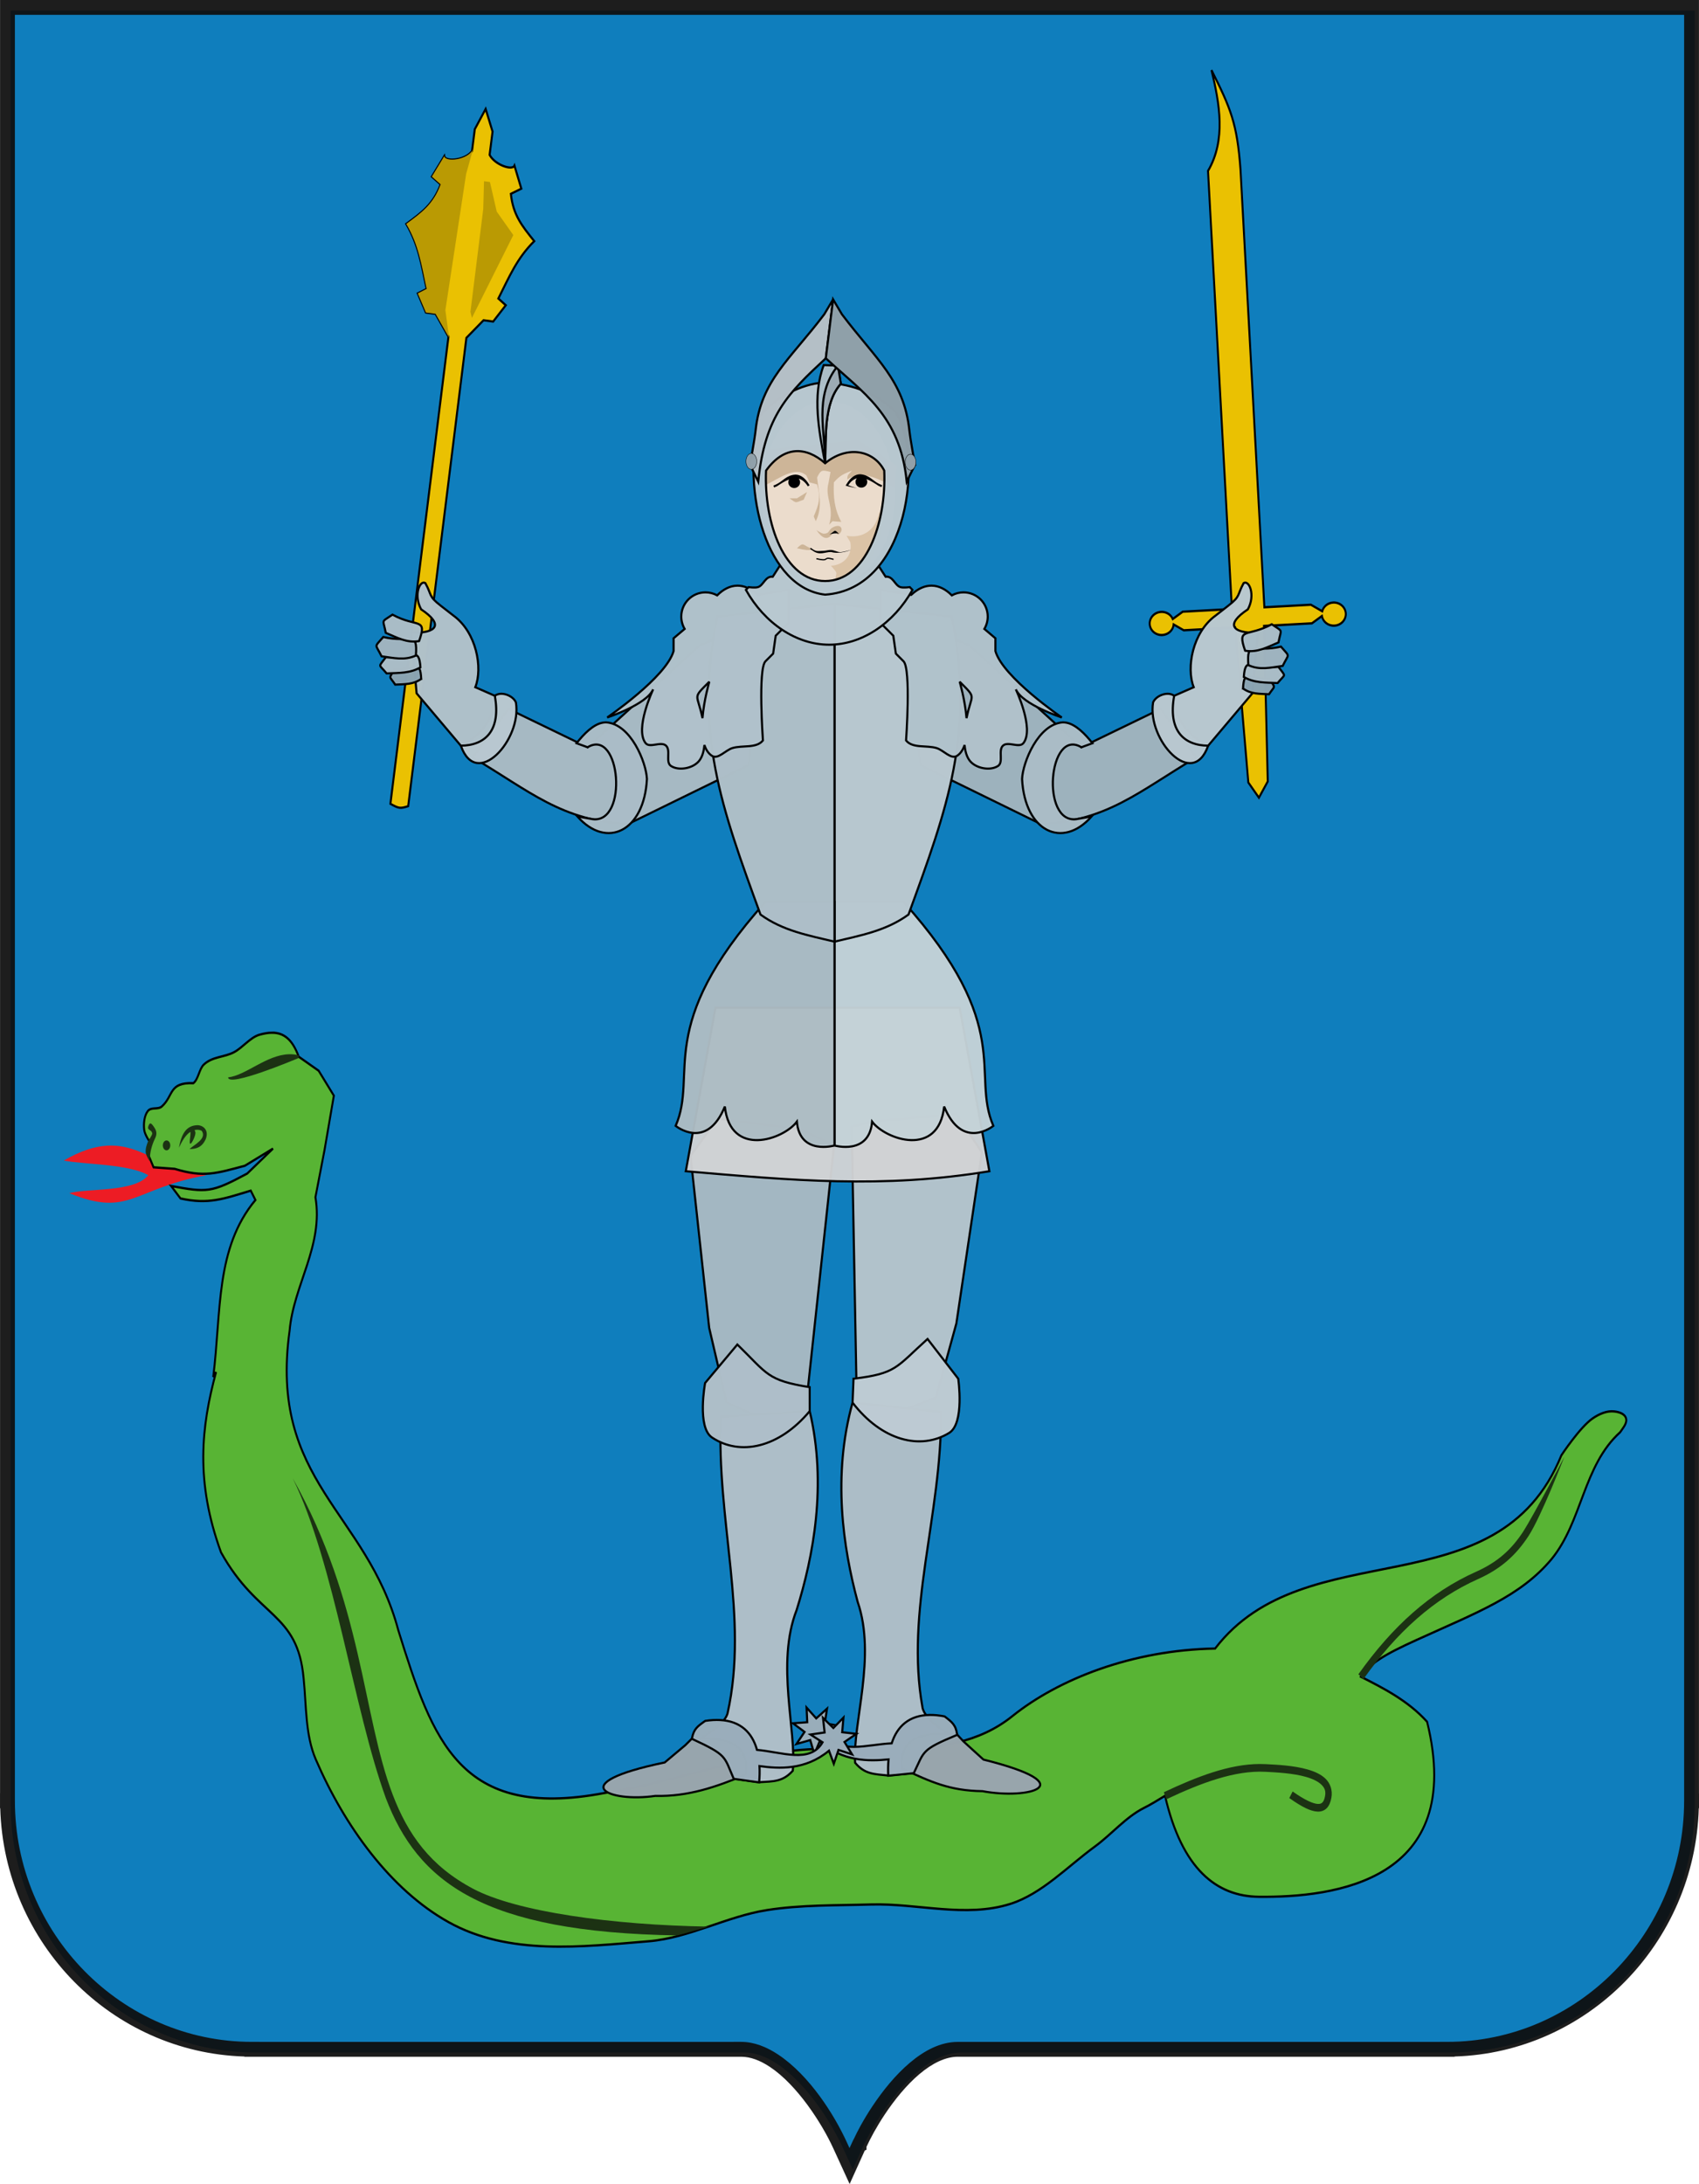 <?xml version="1.0" encoding="UTF-8" standalone="no"?>
<svg
   xmlns:dc="http://purl.org/dc/elements/1.1/"
   xmlns:cc="http://creativecommons.org/ns#"
   xmlns:rdf="http://www.w3.org/1999/02/22-rdf-syntax-ns#"
   xmlns:svg="http://www.w3.org/2000/svg"
   xmlns="http://www.w3.org/2000/svg"
   xmlns:sodipodi="http://sodipodi.sourceforge.net/DTD/sodipodi-0.dtd"
   xmlns:inkscape="http://www.inkscape.org/namespaces/inkscape"
   version="1.1"
   id="svg893"
   width="801.777"
   height="1030.126"
   viewBox="0 0 801.777 1030.126"
   sodipodi:docname="Grădișteanu coat of arms.svg"
   inkscape:version="1.0.1 (3bc2e813f5, 2020-09-07)">
  <defs
     id="defs897" />
  <sodipodi:namedview
     pagecolor="#ffffff"
     bordercolor="#666666"
     borderopacity="1"
     objecttolerance="10"
     gridtolerance="10"
     guidetolerance="10"
     inkscape:pageopacity="0"
     inkscape:pageshadow="2"
     inkscape:window-width="1920"
     inkscape:window-height="1017"
     id="namedview895"
     showgrid="false"
     fit-margin-top="0"
     fit-margin-left="0"
     fit-margin-right="0"
     fit-margin-bottom="0"
     inkscape:pagecheckerboard="true"
     inkscape:zoom="0.5"
     inkscape:cx="494.31944"
     inkscape:cy="503.92761"
     inkscape:window-x="-8"
     inkscape:window-y="-8"
     inkscape:window-maximized="1"
     inkscape:current-layer="g8333"
     inkscape:document-rotation="0" />
  <g
     inkscape:groupmode="layer"
     inkscape:label="Image"
     id="g901"
     transform="translate(1845.116,-245.638)">
    <g
       id="g3167"
       transform="matrix(0.474,0,0,0.474,-361.996,476.425)">
      <g
         id="g3110"
         style="opacity:1"
         transform="translate(1063.917,183.31)">
        <g
           id="g3151"
           transform="translate(-654.225,-109.038)">
          <g
             id="g3137">
            <g
               id="g7435"
               style="opacity:1" />
            <g
               id="g7452"
               style="opacity:1"
               transform="matrix(0.422,0,0,0.477,-1137.073,593.61)" />
            <g
               id="g7878"
               style="opacity:1"
               transform="translate(4.219,-8.439)" />
            <g
               id="g8070"
               style="opacity:1" />
            <g
               id="g8436">
              <path
                 id="path2427"
                 d="m -2680.196,1576.568 v -0.037 h -0.021 c 2.287,-4.989 5.104,-10.541 8.394,-16.439 3.316,-5.943 7.015,-12.051 11.011,-18.054 20.161,-30.277 49.252,-60.802 78.939,-60.802 h 487.196 0.021 v -0.042 c 66.909,0 127.728,-27.806 171.806,-72.6 44.09,-44.802 71.461,-106.624 71.468,-174.644 h 0.042 v -0.029 h -0.042 v -1773.824 -10.711 h -10.457 -827.871 -827.871 -10.455 v 10.711 1773.828 h -0.042 v 0.02 h 0.042 c 0,68.029 27.38,129.861 71.476,174.667 44.074,44.785 104.884,72.584 171.784,72.591 v 0.042 h 0.027 487.196 0.024 v -0.042 c 5.483,0 10.997,1.095 16.456,3.049 5.524,1.98 11.004,4.868 16.358,8.436 29.122,19.401 53.594,57.858 65.536,83.923 l 9.543,20.828 9.439,-20.868 z"
                 class="fil0"
                 style="clip-rule:evenodd;fill:#0f7ebd;fill-opacity:1;fill-rule:evenodd;stroke:#0e0e0e;stroke-width:0;stroke-miterlimit:4;stroke-dasharray:none;stroke-opacity:0.934;image-rendering:optimizeQuality;shape-rendering:geometricPrecision;text-rendering:geometricPrecision"
                 inkscape:connector-curvature="0" />
              <g
                 id="g8333">
                <g
                   id="g7471"
                   transform="matrix(1.535,0,0,1.808,-1227.188,-1424.927)">
                  <g
                     id="g7465">
                    <path
                       style="fill:#ed1c24;fill-opacity:1;stroke:#000000;stroke-width:0;stroke-linecap:butt;stroke-linejoin:miter;stroke-miterlimit:4;stroke-dasharray:none;stroke-opacity:1"
                       d="m -1464.458,1116.478 c 43.747,-21.504 55.881,5.558 92.554,8.087 -47.599,7.242 -49.728,23.476 -88.959,9.884 12.007,-2.837 42.167,-0.329 51.219,-9.884 -12.365,-6.243 -42.719,-5.953 -54.813,-8.087 z"
                       id="path6821"
                       sodipodi:nodetypes="ccccc" />
                    <path
                       id="path6807"
                       style="fill:#5ab532;fill-opacity:0.984;stroke:#000000;stroke-width:0.6;stroke-linecap:butt;stroke-linejoin:miter;stroke-miterlimit:4;stroke-dasharray:none;stroke-opacity:1"
                       transform="matrix(2.11,0,0,2.11,-1499.737,294.981)"
                       d="m 80.693,355.99 c -1.215,0.007 -2.54,0.209 -3.986,0.568 -2.762,0.767 -4.929,3.248 -7.559,4.471 -3.018,1.403 -6.688,1.131 -9.357,3.25 -1.472,1.169 -1.682,3.855 -3.238,4.875 -7.658,-0.25 -6.006,3.278 -9.719,6.096 -1.26,0.885 -3.269,0.034 -4.318,1.219 -1.049,1.185 -1.312,3.222 -1.08,4.877 0.177,1.262 1.799,3.25 1.799,3.25 l -0.719,2.844 1.799,3.658 6.479,0.406 c 9.03,2.331 12.834,1.166 21.594,-0.812 l 8.639,-4.471 -7.918,6.502 c -11.082,5.058 -12.342,4.971 -23.395,3.25 l 2.881,3.252 c 8.646,1.633 13.279,0.086 21.594,-2.033 l 1.439,2.439 c -12.339,12.601 -10.438,28.927 -12.973,46.174 l 0.877,-1.309 c -4.574,14.331 -6.422,28.529 1.523,47.055 11.361,17.32 23.543,15.497 25.385,32.844 0.863,7.101 0.491,14.755 3.73,21.133 8.878,17.481 23.033,34.01 40.742,42.424 18.606,8.84 41.043,6.455 61.594,5.029 12.379,-0.859 24.029,-6.48 36.328,-8.125 10.591,-1.416 21.34,-1.204 32.021,-1.469 14.273,-0.353 29.046,3.556 42.832,-0.156 9.655,-2.6 17.498,-9.695 25.994,-14.967 5.14,-3.189 9.527,-7.711 15.098,-10.068 1.967,-0.832 4.173,-1.979 6.455,-3.158 5.189,19.092 15.823,26.234 28.844,26.344 22.993,0.193 63.788,-3.944 51.709,-45.656 -5.887,-5.54 -13.522,-8.797 -20.35,-11.75 2.733,-3.448 7.173,-5.762 17.053,-9.564 18.815,-7.269 31.926,-11.358 41.539,-21.098 9.482,-9.829 9.716,-24.391 21.105,-33.115 0.813,-1.074 2.233,-2.336 1.807,-3.613 -0.426,-1.278 -2.275,-1.674 -3.615,-1.807 -2.278,-0.226 -4.645,0.658 -6.625,1.807 -3.929,2.28 -9.637,9.637 -9.637,9.637 -19.552,40.809 -78.486,19.461 -106.439,50.402 -25.391,0.371 -48.086,7.932 -62.354,17.656 -20.539,13.998 -49.86,5.453 -74.494,9.924 -17.099,3.103 -33.914,7.834 -51.139,10.146 -44.209,7.056 -52.477,-13.63 -63.09,-42.49 -9.667,-30.885 -39.873,-38.87 -33.412,-78.166 1.199,-11.834 10.461,-22.184 7.934,-34.789 l 2.791,-12.277 2.879,-14.221 -4.678,-6.502 -6.119,-3.656 c -1.956,-4.543 -4.606,-6.28 -8.25,-6.258 z" />
                  </g>
                  <path
                     id="path7392"
                     style="color:#000000;font-style:normal;font-variant:normal;font-weight:normal;font-stretch:normal;font-size:medium;line-height:normal;font-family:sans-serif;font-variant-ligatures:normal;font-variant-position:normal;font-variant-caps:normal;font-variant-numeric:normal;font-variant-alternates:normal;font-variant-east-asian:normal;font-feature-settings:normal;font-variation-settings:normal;text-indent:0;text-align:start;text-decoration:none;text-decoration-line:none;text-decoration-style:solid;text-decoration-color:#000000;letter-spacing:normal;word-spacing:normal;text-transform:none;writing-mode:lr-tb;direction:ltr;text-orientation:mixed;dominant-baseline:auto;baseline-shift:baseline;text-anchor:start;white-space:normal;shape-padding:0;shape-margin:0;inline-size:0;clip-rule:nonzero;display:inline;overflow:visible;visibility:visible;opacity:1;isolation:auto;mix-blend-mode:normal;color-interpolation:sRGB;color-interpolation-filters:linearRGB;solid-color:#000000;solid-opacity:1;vector-effect:none;fill:#1c3113;fill-opacity:0.988;fill-rule:nonzero;stroke:none;stroke-width:2;stroke-linecap:butt;stroke-linejoin:miter;stroke-miterlimit:4;stroke-dasharray:none;stroke-dashoffset:0;stroke-opacity:1;color-rendering:auto;image-rendering:auto;shape-rendering:auto;text-rendering:auto;enable-background:accumulate;stop-color:#000000;stop-opacity:1"
                     transform="matrix(2.11,0,0,2.11,-1499.737,294.981)"
                     d="m 85.988,361.607 c -6.939,0.148 -13.33,5.537 -18.744,6.033 -0.045,2.7 20.664,-4.685 21.648,-5.041 l 0.102,-0.705 c -1.012,-0.222 -2.015,-0.308 -3.006,-0.287 z m -42.736,18.066 c -0.222,0.059 -0.421,0.334 -0.609,0.9 -0.224,0.674 0.799,0.886 1.008,1.166 0.208,0.28 0.256,0.423 0.262,0.498 0.006,0.075 -0.01,0.208 -0.188,0.523 -0.178,0.315 -0.502,0.764 -0.967,1.363 -0.339,0.438 -0.071,0.074 -0.094,0.121 -0.44,0.913 -0.881,1.968 -0.758,2.998 0.105,0.874 1.219,2.26 1.219,2.26 0.059,-2.366 0.643,-4.176 1.668,-5.973 0.255,-0.447 0.421,-0.919 0.381,-1.422 -0.04,-0.503 -0.268,-0.915 -0.553,-1.291 -0.563,-0.743 -0.999,-1.243 -1.369,-1.145 z m 14.596,0.439 c -3.452,0.067 -4.944,2.195 -5.742,5.885 0.972,-1.744 2.053,-3.344 3.535,-4.148 0.16,0.836 -0.491,3.036 -0.033,3.113 0.472,0 1.574,-2.038 1.574,-2.795 0,-0.29 -0.109,-0.556 -0.27,-0.777 0.291,-0.057 0.594,-0.088 0.914,-0.086 0.521,0.012 0.981,0.122 1.299,0.291 1.695,2.066 -2.516,3.706 -3.76,4.746 2.164,0 3.826,-0.494 4.961,-2.531 1.106,-2.322 -0.652,-3.644 -2.479,-3.697 z m -9.543,3.971 c -0.634,0 -1.148,0.581 -1.148,1.297 2e-6,0.716 0.514,1.297 1.148,1.297 0.634,0 1.148,-0.581 1.148,-1.297 -2e-6,-0.716 -0.514,-1.297 -1.148,-1.297 z m 0,0.004 c 0.632,0 1.145,0.579 1.145,1.293 -2e-6,0.714 -0.512,1.293 -1.145,1.293 -0.632,0 -1.145,-0.579 -1.145,-1.293 2e-6,-0.714 0.512,-1.293 1.145,-1.293 z m 0,0.004 c -0.631,0 -1.143,0.577 -1.143,1.289 2e-6,0.712 0.512,1.289 1.143,1.289 0.631,0 1.143,-0.577 1.143,-1.289 -2e-6,-0.712 -0.512,-1.289 -1.143,-1.289 z m 429.674,82.535 c 0,0 -9.531,15.343 -12.576,19.396 -3.709,4.845 -8.007,8.087 -14.596,10.586 -14.024,5.32 -25.633,14.199 -36.135,26.723 l 1.531,1.285 c 10.335,-12.325 21.638,-20.951 35.314,-26.139 6.861,-2.603 11.567,-6.14 15.473,-11.24 3.905,-5.1 10.988,-20.611 10.988,-20.611 z m -390.883,5.586 c 12.946,22.406 18.616,60.079 28.629,83.457 4.823,10.73 12.245,19.601 25.949,25.746 13.704,6.145 33.631,9.642 63.713,10.039 l 9.668,-2.299 c -29.916,-0.395 -59.2,-3.903 -72.439,-9.84 -13.24,-5.937 -20.134,-14.223 -24.793,-24.588 -9.319,-20.731 -9.212,-49.961 -30.727,-82.516 z m 297.209,74.529 c -9.35,0.036 -19.238,3.285 -29.441,7.367 l 0.742,1.855 c 10.802,-4.322 21.101,-7.594 30.475,-7.188 3.43,0.149 8.57,0.37 12.555,1.35 1.992,0.49 3.68,1.185 4.68,2.021 1,0.836 1.388,1.647 1.092,3.01 -0.175,0.805 -0.449,1.301 -0.764,1.584 -0.314,0.283 -0.708,0.441 -1.434,0.42 -1.45,-0.042 -4.049,-1.028 -7.756,-3.252 l -1.029,1.715 c 3.821,2.292 6.539,3.474 8.727,3.537 1.094,0.032 2.099,-0.274 2.83,-0.934 0.731,-0.659 1.15,-1.585 1.381,-2.646 0.437,-2.008 -0.361,-3.796 -1.764,-4.969 -1.403,-1.173 -3.336,-1.9 -5.484,-2.428 -4.298,-1.056 -9.52,-1.258 -12.945,-1.406 -0.619,-0.027 -1.24,-0.04 -1.863,-0.037 z" />
                </g>
                <g
                   id="g8255"
                   transform="translate(-598.844,-427.724)">
                  <g
                     id="g7759"
                     transform="translate(-266.802,100.632)">
                    <path
                       style="fill:#b2c2cb;fill-opacity:0.992;stroke:#000000;stroke-width:2.11px;stroke-linecap:butt;stroke-linejoin:miter;stroke-opacity:1"
                       d="m -1804.725,882.083 83.872,-7.625 25.416,38.123 -25.416,170.285 -20.332,73.705 c -43.081,16.933 -37.319,16.932 -78.788,5.083 l -5.083,-274.489 z"
                       id="path7729"
                       sodipodi:nodetypes="cccccccc" />
                    <g
                       id="g7751"
                       transform="translate(16.113,-55.914)">
                      <path
                         style="fill:#adbdc7;fill-opacity:0.992;stroke:#000000;stroke-width:2.11px;stroke-linecap:butt;stroke-linejoin:miter;stroke-opacity:1"
                         d="m -1840.307,1217.569 c -20.243,72.59 -9.396,144.414 5.083,198.242 18.762,54.566 -5.024,119.904 -2.542,160.119 9.72,11.566 18.775,11.202 33.04,12.708 l 25.416,-2.542 c 15.092,-39.071 -3.965,-32.059 35.119,-38.573 0,0 -24.188,-13.964 -26.455,-26.468 -17.429,-96.119 19.005,-191.259 18.522,-294.218 z"
                         id="path7733"
                         sodipodi:nodetypes="ccccccscc" />
                      <path
                         style="fill:#98a5ad;fill-opacity:0.992;stroke:#000000;stroke-width:2.11px;stroke-linecap:butt;stroke-linejoin:miter;stroke-opacity:1"
                         d="m -1736.101,1547.973 6.328,6.816 19.769,17.972 c 101.331,25.257 44.307,40.035 -0.898,31.45 -32.75,-0.47 -51.299,-9.176 -79.974,-22.465 -5.116,-40.867 40.218,-34.391 54.775,-33.774 z"
                         id="path7737"
                         sodipodi:nodetypes="cccccc" />
                      <path
                         id="path7735"
                         style="fill:#9aadba;fill-opacity:0.992;stroke:#000000;stroke-width:1px;stroke-linecap:butt;stroke-linejoin:miter;stroke-opacity:1"
                         transform="matrix(2.11,0,0,2.11,-1499.737,294.981)"
                         d="m -183.104,581.064 0.311,6.914 -6.717,0.494 5.451,4.061 -3.811,5.705 6.488,-1.85 1.963,6.619 2.514,-6.066 c 10.857,9.726 23.232,9.45 32.482,8.557 -0.226,2.434 -0.273,5.009 -0.143,7.697 l 12.047,-1.205 c 5.135,-10.583 3.309,-10.902 20.48,-18.07 -0.617,-4.666 -2.42,-6.007 -5.945,-8.695 -2.531,-0.492 -4.858,-0.713 -6.992,-0.688 -9.687,0.114 -15.376,5.316 -17.967,13.379 -11.774,0.525 -25.342,5.533 -30.775,-4.814 l 5.842,-3.439 -6.625,-1.229 1.025,-6.84 -5.066,4.561 z"
                         sodipodi:nodetypes="cccccccccccccsccccccc" />
                    </g>
                    <path
                       style="fill:#bdcad2;fill-opacity:0.992;stroke:#000000;stroke-width:2.11;stroke-linecap:butt;stroke-linejoin:miter;stroke-miterlimit:4;stroke-dasharray:none;stroke-opacity:1"
                       d="m -1823.225,1137.848 c 42.804,-5.168 42.162,-11.168 73.683,-39.538 l 30.552,39.538 c 0,0 6.535,44.373 -8.986,53.915 -28.629,17.6 -67.199,7.698 -96.218,-30.108 z"
                       id="path7731"
                       sodipodi:nodetypes="cccacc" />
                  </g>
                  <g
                     id="g7759-8"
                     transform="matrix(-0.999,-0.04,-0.04,0.999,-3909.551,37.271)"
                     style="opacity:1">
                    <path
                       style="fill:#a4b7c2;fill-opacity:0.992;stroke:#000000;stroke-width:2.11px;stroke-linecap:butt;stroke-linejoin:miter;stroke-opacity:1"
                       d="m -1804.725,882.083 83.872,-7.625 25.416,38.123 -25.416,170.285 -20.332,73.705 c -43.081,16.933 -37.319,16.932 -78.788,5.083 l -17.847,-265.135 z"
                       id="path7729-9"
                       sodipodi:nodetypes="cccccccc" />
                    <g
                       id="g7751-8"
                       transform="translate(16.113,-55.914)">
                      <path
                         style="fill:#aebec8;fill-opacity:0.992;stroke:#000000;stroke-width:2.11px;stroke-linecap:butt;stroke-linejoin:miter;stroke-opacity:1"
                         d="m -1840.307,1217.569 c -20.243,72.59 -9.396,144.414 5.083,198.242 18.762,54.566 -5.024,119.904 -2.542,160.119 9.72,11.566 18.775,11.202 33.04,12.708 l 25.416,-2.542 c 15.092,-39.071 -3.965,-32.059 35.119,-38.573 0,0 -24.188,-13.964 -26.455,-26.468 -17.429,-96.119 19.005,-191.259 18.522,-294.218 z"
                         id="path7733-3"
                         sodipodi:nodetypes="ccccccscc" />
                      <path
                         style="fill:#98a5ad;fill-opacity:0.992;stroke:#000000;stroke-width:2.11px;stroke-linecap:butt;stroke-linejoin:miter;stroke-opacity:1"
                         d="m -1736.101,1547.973 6.328,6.816 19.769,17.972 c 101.331,25.257 53.214,42.189 8.008,33.605 -32.75,-0.47 -60.206,-11.33 -88.88,-24.619 -5.116,-40.867 40.218,-34.391 54.775,-33.774 z"
                         id="path7737-9"
                         sodipodi:nodetypes="cccccc" />
                      <path
                         id="path7735-4"
                         style="fill:#9aadba;fill-opacity:0.992;stroke:#000000;stroke-width:1px;stroke-linecap:butt;stroke-linejoin:miter;stroke-opacity:1"
                         transform="matrix(2.11,0,0,2.11,-1499.737,294.981)"
                         d="m -183.104,581.064 0.311,6.914 -6.717,0.494 5.451,4.061 -3.811,5.705 6.488,-1.85 1.963,6.619 2.514,-6.066 c 10.857,9.726 23.232,9.45 32.482,8.557 -0.226,2.434 -0.273,5.009 -0.143,7.697 l 12.047,-1.205 c 5.135,-10.583 3.309,-10.902 20.48,-18.07 -0.617,-4.666 -2.42,-6.007 -5.945,-8.695 -2.531,-0.492 -4.858,-0.713 -6.992,-0.688 -9.687,0.114 -15.376,5.316 -17.967,13.379 -11.774,0.525 -25.342,5.533 -30.775,-4.814 l 5.842,-3.439 -6.625,-1.229 1.025,-6.84 -5.066,4.561 z"
                         sodipodi:nodetypes="cccccccccccccsccccccc" />
                    </g>
                    <path
                       style="fill:#aebec8;fill-opacity:0.992;stroke:#000000;stroke-width:2.11;stroke-linecap:butt;stroke-linejoin:miter;stroke-miterlimit:4;stroke-dasharray:none;stroke-opacity:1"
                       d="m -1823.225,1137.848 c 42.804,-5.168 42.162,-11.168 73.683,-39.538 l 30.552,39.538 c 0,0 6.535,44.373 -8.986,53.915 -28.629,17.6 -67.199,7.698 -96.218,-30.108 z"
                       id="path7731-6"
                       sodipodi:nodetypes="cccacc" />
                  </g>
                  <g
                     id="g7723"
                     style="opacity:1;fill:#aaaeb1;fill-opacity:0.968;stroke:#000000;stroke-width:2.11;stroke-miterlimit:4;stroke-dasharray:none;stroke-opacity:1">
                    <path
                       style="color:#000000;font-style:normal;font-variant:normal;font-weight:normal;font-stretch:normal;font-size:medium;line-height:normal;font-family:sans-serif;font-variant-ligatures:normal;font-variant-position:normal;font-variant-caps:normal;font-variant-numeric:normal;font-variant-alternates:normal;font-variant-east-asian:normal;font-feature-settings:normal;font-variation-settings:normal;text-indent:0;text-align:start;text-decoration:none;text-decoration-line:none;text-decoration-style:solid;text-decoration-color:#000000;letter-spacing:normal;word-spacing:normal;text-transform:none;writing-mode:lr-tb;direction:ltr;text-orientation:mixed;dominant-baseline:auto;baseline-shift:baseline;text-anchor:start;white-space:normal;shape-padding:0;shape-margin:0;inline-size:0;clip-rule:nonzero;display:inline;overflow:visible;visibility:visible;isolation:auto;mix-blend-mode:normal;color-interpolation:sRGB;color-interpolation-filters:linearRGB;solid-color:#000000;solid-opacity:1;vector-effect:none;fill:#d0d2d4;fill-opacity:0.968;fill-rule:nonzero;stroke:#000000;stroke-width:2.11;stroke-linecap:round;stroke-linejoin:miter;stroke-miterlimit:4;stroke-dasharray:none;stroke-dashoffset:0;stroke-opacity:1;color-rendering:auto;image-rendering:auto;shape-rendering:auto;text-rendering:auto;enable-background:accumulate;stop-color:#000000;stop-opacity:1"
                       d="m -2227.488,869.375 h 243.176 l 29.536,162.66 c -106.374,17.53 -196.579,9.08 -302.248,0 z"
                       id="path7725"
                       sodipodi:nodetypes="ccccc" />
                  </g>
                  <g
                     id="g7696"
                     style="opacity:1;fill:#c4d1d7;fill-opacity:0.968">
                    <path
                       style="color:#000000;font-style:normal;font-variant:normal;font-weight:normal;font-stretch:normal;font-size:medium;line-height:normal;font-family:sans-serif;font-variant-ligatures:normal;font-variant-position:normal;font-variant-caps:normal;font-variant-numeric:normal;font-variant-alternates:normal;font-variant-east-asian:normal;font-feature-settings:normal;font-variation-settings:normal;text-indent:0;text-align:start;text-decoration:none;text-decoration-line:none;text-decoration-style:solid;text-decoration-color:#000000;letter-spacing:normal;word-spacing:normal;text-transform:none;writing-mode:lr-tb;direction:ltr;text-orientation:mixed;dominant-baseline:auto;baseline-shift:baseline;text-anchor:start;white-space:normal;shape-padding:0;shape-margin:0;inline-size:0;clip-rule:nonzero;display:inline;overflow:visible;visibility:visible;isolation:auto;mix-blend-mode:normal;color-interpolation:sRGB;color-interpolation-filters:linearRGB;solid-color:#000000;solid-opacity:1;vector-effect:none;fill:#c4d1d7;fill-opacity:0.968;fill-rule:nonzero;stroke:#000000;stroke-width:2.11;stroke-linecap:round;stroke-linejoin:miter;stroke-miterlimit:4;stroke-dasharray:none;stroke-dashoffset:0;stroke-opacity:1;color-rendering:auto;image-rendering:auto;shape-rendering:auto;text-rendering:auto;enable-background:accumulate;stop-color:#000000;stop-opacity:1"
                       d="m -2108.973,764.04 h 68.761 c 111.529,124.598 66.684,170.649 89.388,222.848 0,0 -30.856,25.244 -48.974,-19.242 -5.556,51.275 -58.4,32.825 -71.73,15.07 -2.794,33.77 -37.447,23.707 -37.447,23.707 z"
                       id="path7698"
                       sodipodi:nodetypes="ccccccc" />
                  </g>
                  <g
                     id="g8093"
                     style="opacity:1"
                     transform="matrix(-1.123,0.061,0.071,1.301,-4916.089,-120.64)">
                    <path
                       id="path8095"
                       style="color:#000000;font-style:normal;font-variant:normal;font-weight:normal;font-stretch:normal;font-size:medium;line-height:normal;font-family:sans-serif;font-variant-ligatures:normal;font-variant-position:normal;font-variant-caps:normal;font-variant-numeric:normal;font-variant-alternates:normal;font-variant-east-asian:normal;font-feature-settings:normal;font-variation-settings:normal;text-indent:0;text-align:start;text-decoration:none;text-decoration-line:none;text-decoration-style:solid;text-decoration-color:#000000;letter-spacing:normal;word-spacing:normal;text-transform:none;writing-mode:lr-tb;direction:ltr;text-orientation:mixed;dominant-baseline:auto;baseline-shift:baseline;text-anchor:start;white-space:normal;shape-padding:0;shape-margin:0;inline-size:0;clip-rule:nonzero;display:inline;overflow:visible;visibility:visible;isolation:auto;mix-blend-mode:normal;color-interpolation:sRGB;color-interpolation-filters:linearRGB;solid-color:#000000;solid-opacity:1;vector-effect:none;fill:#eac102;fill-opacity:1;fill-rule:nonzero;stroke:#000000;stroke-width:0.826;stroke-linecap:round;stroke-linejoin:miter;stroke-miterlimit:4;stroke-dasharray:none;stroke-dashoffset:0;stroke-opacity:1;color-rendering:auto;image-rendering:auto;shape-rendering:auto;text-rendering:auto;enable-background:accumulate;stop-color:#000000;stop-opacity:1"
                       transform="matrix(2.11,0,0,2.11,-1499.737,294.981)"
                       d="m -627.021,-56.32 c -7.179,14.229 -9.502,19.793 -9.871,36.357 V 138.852 h -19.555 l -4.586,2.576 c -0.646,-1.695 -2.532,-2.932 -4.785,-2.932 -2.785,0 -5.041,1.875 -5.041,4.189 0,2.314 2.256,4.191 5.041,4.191 2.598,0 4.737,-1.634 5.012,-3.732 l 4.359,2.449 h 20.119 l 1.994,56.275 4.08,5.697 4.082,-5.697 1.992,-56.275 h 21.584 l 4.092,-2.299 c 0.355,2.025 2.447,3.582 4.982,3.582 2.785,0 5.043,-1.877 5.043,-4.191 0,-2.314 -2.258,-4.189 -5.043,-4.189 -2.193,0 -4.04,1.17 -4.734,2.795 l -4.34,-2.439 h -20.666 V -19.963 c -8.302,-10.861 -6.38,-24.059 -3.76,-36.357 z"
                       sodipodi:nodetypes="cccccssscccccccccsssccccc" />
                    <g
                       id="g8119"
                       style="opacity:1" />
                    <g
                       id="g8119-1"
                       style="opacity:1"
                       transform="translate(186.278)" />
                    <g
                       id="g8151"
                       style="opacity:1"
                       transform="matrix(0.762,0,0,0.864,-673.784,81.186)" />
                    <g
                       id="g8160"
                       style="opacity:1" />
                  </g>
                  <g
                     id="g7625">
                    <path
                       style="fill:#9eb2bd;fill-opacity:0.992;stroke:#000000;stroke-width:2.11px;stroke-linecap:butt;stroke-linejoin:miter;stroke-opacity:1"
                       d="m -2041.09,483.057 17.791,144.869 119.454,58.456 c 65.823,-2.229 98.86,-32.951 155.035,-66.081 l -35.582,-48.29 -78.788,38.123 -111.829,-101.663 z"
                       id="path7536"
                       sodipodi:nodetypes="cccccccc" />
                    <path
                       style="color:#000000;font-style:normal;font-variant:normal;font-weight:normal;font-stretch:normal;font-size:medium;line-height:normal;font-family:sans-serif;font-variant-ligatures:normal;font-variant-position:normal;font-variant-caps:normal;font-variant-numeric:normal;font-variant-alternates:normal;font-variant-east-asian:normal;font-feature-settings:normal;font-variation-settings:normal;text-indent:0;text-align:start;text-decoration:none;text-decoration-line:none;text-decoration-style:solid;text-decoration-color:#000000;letter-spacing:normal;word-spacing:normal;text-transform:none;writing-mode:lr-tb;direction:ltr;text-orientation:mixed;dominant-baseline:auto;baseline-shift:baseline;text-anchor:start;white-space:normal;shape-padding:0;shape-margin:0;inline-size:0;clip-rule:nonzero;display:inline;overflow:visible;visibility:visible;opacity:1;isolation:auto;mix-blend-mode:normal;color-interpolation:sRGB;color-interpolation-filters:linearRGB;solid-color:#000000;solid-opacity:1;vector-effect:none;fill:#aabcc6;fill-opacity:0.992;fill-rule:nonzero;stroke:#000000;stroke-width:2.11;stroke-linecap:butt;stroke-linejoin:miter;stroke-miterlimit:4;stroke-dasharray:none;stroke-dashoffset:0;stroke-opacity:1;color-rendering:auto;image-rendering:auto;shape-rendering:auto;text-rendering:auto;enable-background:accumulate;stop-color:#000000;stop-opacity:1"
                       d="m -1881.582,585.346 c -24.597,1.629 -39.913,39.732 -40.647,56.38 2.725,52.221 40.144,70.1 69.204,37.312 l -15.137,2.652 c -35.684,4.693 -27.892,-91.428 4.981,-71.554 l 11.034,-3.988 c -7.29,-9.288 -16.616,-18.72 -25.949,-20.452 -1.167,-0.216 -2.33,-0.33 -3.486,-0.35 z"
                       id="path7542"
                       sodipodi:nodetypes="ccccccsc" />
                    <path
                       style="fill:#b8c7cf;fill-opacity:0.992;stroke:#000000;stroke-width:2.11px;stroke-linecap:butt;stroke-linejoin:miter;stroke-opacity:1"
                       d="m -1791.775,565.454 c -6.244,36.961 39.219,87.574 54.813,43.132 -36.386,-18 -33.833,-49.667 -33.833,-49.667 -6.332,-4.736 -17.974,-0.369 -20.98,6.535 z"
                       id="path7544"
                       sodipodi:nodetypes="cccc" />
                    <path
                       id="rect7546"
                       style="fill:#b8c7cf;fill-opacity:0.992;stroke:#000000;stroke-width:2.11;stroke-linecap:round;stroke-miterlimit:4;stroke-dasharray:none;stroke-opacity:1"
                       d="m -2108.973,467.509 116.815,12.58 c 23.202,116.218 -4.251,190.003 -43.132,296.531 -22.374,16.224 -47.397,20.674 -73.683,26.957 z"
                       sodipodi:nodetypes="ccccc" />
                    <path
                       id="path7529-4"
                       style="opacity:1;fill:#b0c1ca;fill-opacity:0.992;stroke:#000000;stroke-width:2.11px;stroke-linecap:butt;stroke-linejoin:miter;stroke-opacity:1"
                       d="m -2012.32,449.333 c 7.403,0.045 14.297,3.735 20.162,9.658 3.562,-1.96 7.562,-2.988 11.628,-2.987 13.315,5e-5 24.109,10.794 24.109,24.109 -3e-4,4.32 -1.162,8.561 -3.362,12.279 l 11.022,9.325 v 12.708 c 7.349,26.049 66.081,66.08 66.081,66.08 0,0 -39.094,-12.729 -45.75,-27.958 0,0 18.536,39.091 7.627,53.373 -4.146,5.428 -15.223,-1.987 -20.335,2.542 -5.229,4.633 0.79,16.543 -5.081,20.331 -7.959,5.135 -22.029,2.303 -27.958,-5.085 -3.15,-3.925 -4.717,-9.508 -5.278,-15.777 -1.533,4.578 -3.898,8.339 -7.429,10.697 -6.02,4.02 -13.424,-5.475 -20.335,-7.627 -10.005,-3.116 -23.919,0.532 -30.5,-7.623 0,0 5.086,-71.163 -2.538,-78.788 l -7.627,-7.627 -2.542,-17.788 -12.708,-12.708 v -15.25 -17.792 l 30.5,5.085 c 6.906,-6.461 13.801,-9.216 20.314,-9.176 z m 27.974,95.587 c 0,0 5.287,17.825 6.819,36.256 5.182,-25.281 10.678,-18.764 -6.819,-36.256 z"
                       sodipodi:nodetypes="sccccccccsssscsscsccccccsccc" />
                    <path
                       style="fill:#b8c7cf;fill-opacity:0.992;stroke:#000000;stroke-width:2.11;stroke-linecap:butt;stroke-linejoin:miter;stroke-miterlimit:4;stroke-dasharray:none;stroke-opacity:1"
                       d="m -1716.798,469.172 -12.951,10.073 c -22.669,16.574 -29.261,51.745 -21.603,71.164 l -19.443,8.51 c -6.26,34.491 9.403,49.405 33.833,49.667 l 44.03,-52.118 5.391,-60.205 c -25.625,0.486 -32.739,-8.127 -9.884,-23.363 7.733,-14.22 1.317,-29.387 -4.179,-26.156 -6.809,12.349 -2.776,12.77 -15.194,22.428 z"
                       id="path7564"
                       sodipodi:nodetypes="cccccccccc" />
                  </g>
                  <g
                     id="g7617">
                    <path
                       style="fill:#8aa3b1;fill-opacity:0.992;stroke:#000000;stroke-width:2.11px;stroke-linecap:butt;stroke-linejoin:miter;stroke-opacity:1"
                       d="m -1702.248,551.679 c 8.05,5.744 16.353,5.184 25.872,5.719 6.131,-9.184 6.609,-5.294 0.635,-15.249 -21.082,0.953 -25.329,-10.507 -26.508,9.531 z"
                       id="path7566"
                       sodipodi:nodetypes="cccc" />
                    <path
                       style="opacity:1;fill:#aabcc6;fill-opacity:0.992;stroke:#000000;stroke-width:2.11;stroke-linecap:butt;stroke-linejoin:miter;stroke-miterlimit:4;stroke-dasharray:none;stroke-opacity:1"
                       d="m -1701.467,540.213 c 10.473,6.041 21.273,5.452 33.657,6.014 7.976,-9.658 8.598,-5.567 0.827,-16.037 -27.425,1.003 -32.95,-11.05 -34.484,10.023 z"
                       id="path7566-5"
                       sodipodi:nodetypes="cccc" />
                    <path
                       style="opacity:1;fill:#9fb3bf;fill-opacity:0.992;stroke:#000000;stroke-width:2.11;stroke-linecap:butt;stroke-linejoin:miter;stroke-miterlimit:4;stroke-dasharray:none;stroke-opacity:1"
                       d="m -1696.948,528.432 c 11.293,5.192 21.866,2.448 34.184,0.772 6.357,-12.979 7.614,-8.238 -1.708,-19.201 -26.925,6.381 -34.279,-6.887 -32.477,18.429 z"
                       id="path7566-5-1"
                       sodipodi:nodetypes="cccc" />
                    <path
                       style="opacity:1;fill:#aabcc6;fill-opacity:0.992;stroke:#000000;stroke-width:2.11;stroke-linecap:butt;stroke-linejoin:miter;stroke-miterlimit:4;stroke-dasharray:none;stroke-opacity:1"
                       d="m -1700.148,514.078 c 12.261,2.04 21.74,-3.388 33.184,-8.244 2.72,-14.194 5.18,-9.951 -6.697,-18.077 -24.3,13.236 -34.883,2.369 -26.488,26.32 z"
                       id="path7566-5-1-7"
                       sodipodi:nodetypes="cccc" />
                  </g>
                  <g
                     id="g7696-5"
                     style="opacity:1;fill:#adbcc3;fill-opacity:0.968"
                     transform="matrix(-1,0,0,1,-4217.947,0)">
                    <path
                       style="color:#000000;font-style:normal;font-variant:normal;font-weight:normal;font-stretch:normal;font-size:medium;line-height:normal;font-family:sans-serif;font-variant-ligatures:normal;font-variant-position:normal;font-variant-caps:normal;font-variant-numeric:normal;font-variant-alternates:normal;font-variant-east-asian:normal;font-feature-settings:normal;font-variation-settings:normal;text-indent:0;text-align:start;text-decoration:none;text-decoration-line:none;text-decoration-style:solid;text-decoration-color:#000000;letter-spacing:normal;word-spacing:normal;text-transform:none;writing-mode:lr-tb;direction:ltr;text-orientation:mixed;dominant-baseline:auto;baseline-shift:baseline;text-anchor:start;white-space:normal;shape-padding:0;shape-margin:0;inline-size:0;clip-rule:nonzero;display:inline;overflow:visible;visibility:visible;isolation:auto;mix-blend-mode:normal;color-interpolation:sRGB;color-interpolation-filters:linearRGB;solid-color:#000000;solid-opacity:1;vector-effect:none;fill:#adbcc3;fill-opacity:0.968;fill-rule:nonzero;stroke:#000000;stroke-width:2.11;stroke-linecap:round;stroke-linejoin:miter;stroke-miterlimit:4;stroke-dasharray:none;stroke-dashoffset:0;stroke-opacity:1;color-rendering:auto;image-rendering:auto;shape-rendering:auto;text-rendering:auto;enable-background:accumulate;stop-color:#000000;stop-opacity:1"
                       d="m -2108.973,764.04 h 68.761 c 111.529,124.598 66.684,170.649 89.388,222.848 0,0 -30.856,25.244 -48.974,-19.242 -5.556,51.275 -58.4,32.825 -71.73,15.07 -2.794,33.77 -37.447,23.707 -37.447,23.707 z"
                       id="path7698-3"
                       sodipodi:nodetypes="ccccccc" />
                  </g>
                  <g
                     id="g8088"
                     transform="matrix(0.29,0.039,-0.04,0.315,-1365.217,268.699)"
                     style="stroke-width:0;stroke-miterlimit:4;stroke-dasharray:none">
                    <path
                       id="path8026"
                       style="fill:#eac102;fill-opacity:1;stroke:#000000;stroke-width:3.28;stroke-linecap:butt;stroke-linejoin:miter;stroke-miterlimit:4;stroke-dasharray:none;stroke-opacity:1"
                       transform="matrix(2.11,0,0,2.11,-1499.737,294.981)"
                       d="m -1115.559,-325.271 v 32.66 c -8.603,15.129 -40.656,21.573 -43.369,13.119 l -15.66,32.527 15.66,9.639 c -7.744,30.68 -24.341,45.023 -46.983,65.053 24.266,28.823 32.493,56.866 45.779,91.559 l -13.252,8.432 16.865,26.504 h 15.66 l 25.299,31.049 1.993,699.149 c 14.726,5.479 16.803,5.136 28.914,0 l -1.993,-700.899 23.871,-29.299 h 15.662 l 16.865,-26.504 -13.252,-8.432 c 13.287,-34.693 21.513,-62.736 45.779,-91.559 -22.642,-20.029 -39.24,-34.373 -46.984,-65.053 l 15.662,-9.639 -15.662,-32.527 c -2.579,8.037 -31.687,2.611 -41.941,-10.945 v -34.834 l -15.661,-32 z"
                       sodipodi:nodetypes="cccccccccccccccccccccccccc" />
                    <path
                       id="path8026-2-0"
                       style="opacity:1;fill:#ba9a03;fill-opacity:1;stroke:#000000;stroke-width:0;stroke-linecap:butt;stroke-linejoin:miter;stroke-miterlimit:4;stroke-dasharray:none;stroke-opacity:1"
                       transform="matrix(2.11,0,0,2.11,-1499.737,294.981)"
                       d="m -1114.353,-295.154 c -6.212,16.931 -41.712,24.576 -44.572,15.662 l -15.662,32.527 15.662,9.637 c -7.744,30.68 -24.343,45.025 -46.984,65.055 24.266,28.823 32.493,56.866 45.779,91.559 l -13.252,8.432 16.865,26.504 h 15.662 l 26.502,32.527 -11.508,-39.812 5.557,-204.742 z m 24.094,44.576 4.434,41.076 0.387,154.086 3.613,8.432 49.393,-130.107 -31.322,-31.322 -16.865,-42.164 z" />
                  </g>
                  <g
                     id="g7625-5"
                     style="opacity:1"
                     transform="matrix(-1,0,0,1,-4217.947,0)">
                    <path
                       style="fill:#a7b9c3;fill-opacity:0.992;stroke:#000000;stroke-width:2.11px;stroke-linecap:butt;stroke-linejoin:miter;stroke-opacity:1"
                       d="m -2041.09,483.057 17.791,144.869 119.454,58.456 c 65.823,-2.229 98.86,-32.951 155.035,-66.081 l -35.582,-48.29 -78.788,38.123 -111.829,-101.663 z"
                       id="path7536-0"
                       sodipodi:nodetypes="cccccccc" />
                    <path
                       style="color:#000000;font-style:normal;font-variant:normal;font-weight:normal;font-stretch:normal;font-size:medium;line-height:normal;font-family:sans-serif;font-variant-ligatures:normal;font-variant-position:normal;font-variant-caps:normal;font-variant-numeric:normal;font-variant-alternates:normal;font-variant-east-asian:normal;font-feature-settings:normal;font-variation-settings:normal;text-indent:0;text-align:start;text-decoration:none;text-decoration-line:none;text-decoration-style:solid;text-decoration-color:#000000;letter-spacing:normal;word-spacing:normal;text-transform:none;writing-mode:lr-tb;direction:ltr;text-orientation:mixed;dominant-baseline:auto;baseline-shift:baseline;text-anchor:start;white-space:normal;shape-padding:0;shape-margin:0;inline-size:0;clip-rule:nonzero;display:inline;overflow:visible;visibility:visible;opacity:1;isolation:auto;mix-blend-mode:normal;color-interpolation:sRGB;color-interpolation-filters:linearRGB;solid-color:#000000;solid-opacity:1;vector-effect:none;fill:#aabcc6;fill-opacity:0.992;fill-rule:nonzero;stroke:#000000;stroke-width:2.11;stroke-linecap:butt;stroke-linejoin:miter;stroke-miterlimit:4;stroke-dasharray:none;stroke-dashoffset:0;stroke-opacity:1;color-rendering:auto;image-rendering:auto;shape-rendering:auto;text-rendering:auto;enable-background:accumulate;stop-color:#000000;stop-opacity:1"
                       d="m -1881.582,585.346 c -24.597,1.629 -39.913,39.732 -40.647,56.38 2.725,52.221 40.144,70.1 69.204,37.312 l -15.137,2.652 c -35.684,4.693 -27.892,-91.428 4.981,-71.554 l 11.034,-3.988 c -7.29,-9.288 -16.616,-18.72 -25.949,-20.452 -1.167,-0.216 -2.33,-0.33 -3.486,-0.35 z"
                       id="path7542-2"
                       sodipodi:nodetypes="ccccccsc" />
                    <path
                       style="fill:#b8c7cf;fill-opacity:0.992;stroke:#000000;stroke-width:2.11px;stroke-linecap:butt;stroke-linejoin:miter;stroke-opacity:1"
                       d="m -1791.775,565.454 c -6.244,36.961 39.219,87.574 54.813,43.132 -36.386,-18 -33.833,-49.667 -33.833,-49.667 -6.332,-4.736 -17.974,-0.369 -20.98,6.535 z"
                       id="path7544-1"
                       sodipodi:nodetypes="cccc" />
                    <path
                       id="rect7546-7"
                       style="fill:#adbec7;fill-opacity:0.992;stroke:#000000;stroke-width:2.11;stroke-linecap:round;stroke-miterlimit:4;stroke-dasharray:none;stroke-opacity:1"
                       d="m -2108.973,467.509 116.815,12.58 c 23.202,116.218 -4.251,190.003 -43.132,296.531 -22.374,16.224 -47.397,20.674 -73.683,26.957 z"
                       sodipodi:nodetypes="ccccc" />
                    <path
                       id="path7529-4-7"
                       style="opacity:1;fill:#b0c1ca;fill-opacity:0.992;stroke:#000000;stroke-width:2.11px;stroke-linecap:butt;stroke-linejoin:miter;stroke-opacity:1"
                       d="m -2012.32,449.333 c 7.403,0.045 14.297,3.735 20.162,9.658 3.562,-1.96 7.562,-2.988 11.628,-2.987 13.315,5e-5 24.109,10.794 24.109,24.109 -3e-4,4.32 -1.162,8.561 -3.362,12.279 l 11.022,9.325 v 12.708 c 7.349,26.049 66.081,66.08 66.081,66.08 0,0 -39.094,-12.729 -45.75,-27.958 0,0 18.536,39.091 7.627,53.373 -4.146,5.428 -15.223,-1.987 -20.335,2.542 -5.229,4.633 0.79,16.543 -5.081,20.331 -7.959,5.135 -22.029,2.303 -27.958,-5.085 -3.15,-3.925 -4.717,-9.508 -5.278,-15.777 -1.533,4.578 -3.898,8.339 -7.429,10.697 -6.02,4.02 -13.424,-5.475 -20.335,-7.627 -10.005,-3.116 -23.919,0.532 -30.5,-7.623 0,0 5.086,-71.163 -2.538,-78.788 l -7.627,-7.627 -2.542,-17.788 -12.708,-12.708 v -15.25 -17.792 l 30.5,5.085 c 6.906,-6.461 13.801,-9.216 20.314,-9.176 z m 27.974,95.587 c 0,0 5.287,17.825 6.819,36.256 5.182,-25.281 10.678,-18.764 -6.819,-36.256 z"
                       sodipodi:nodetypes="sccccccccsssscsscsccccccsccc" />
                    <path
                       style="fill:#afc0c9;fill-opacity:0.992;stroke:#000000;stroke-width:2.11;stroke-linecap:butt;stroke-linejoin:miter;stroke-miterlimit:4;stroke-dasharray:none;stroke-opacity:1"
                       d="m -1716.798,469.172 -12.951,10.073 c -22.669,16.574 -29.261,51.745 -21.603,71.164 l -19.443,8.51 c -6.26,34.491 9.403,49.405 33.833,49.667 l 44.03,-52.118 5.391,-60.205 c -25.625,0.486 -32.739,-8.127 -9.884,-23.363 7.733,-14.22 1.317,-29.387 -4.179,-26.156 -6.809,12.349 -2.776,12.77 -15.194,22.428 z"
                       id="path7564-1"
                       sodipodi:nodetypes="cccccccccc" />
                  </g>
                  <g
                     id="g7617-0"
                     style="opacity:1"
                     transform="matrix(-1,0,0,1,-4222.686,-9.571)">
                    <path
                       style="fill:#8aa3b1;fill-opacity:0.992;stroke:#000000;stroke-width:2.11px;stroke-linecap:butt;stroke-linejoin:miter;stroke-opacity:1"
                       d="m -1702.248,551.679 c 8.05,5.744 16.353,5.184 25.872,5.719 6.131,-9.184 6.609,-5.294 0.635,-15.249 -21.082,0.953 -25.329,-10.507 -26.508,9.531 z"
                       id="path7566-1"
                       sodipodi:nodetypes="cccc" />
                    <path
                       style="opacity:1;fill:#aabcc6;fill-opacity:0.992;stroke:#000000;stroke-width:2.11;stroke-linecap:butt;stroke-linejoin:miter;stroke-miterlimit:4;stroke-dasharray:none;stroke-opacity:1"
                       d="m -1701.467,540.213 c 10.473,6.041 21.273,5.452 33.657,6.014 7.976,-9.658 8.598,-5.567 0.827,-16.037 -27.425,1.003 -32.95,-11.05 -34.484,10.023 z"
                       id="path7566-5-0"
                       sodipodi:nodetypes="cccc" />
                    <path
                       style="opacity:1;fill:#9fb3bf;fill-opacity:0.992;stroke:#000000;stroke-width:2.11;stroke-linecap:butt;stroke-linejoin:miter;stroke-miterlimit:4;stroke-dasharray:none;stroke-opacity:1"
                       d="m -1696.948,528.432 c 11.293,5.192 21.866,2.448 34.184,0.772 6.357,-12.979 7.614,-8.238 -1.708,-19.201 -26.925,6.381 -34.279,-6.887 -32.477,18.429 z"
                       id="path7566-5-1-4"
                       sodipodi:nodetypes="cccc" />
                    <path
                       style="opacity:1;fill:#aabcc6;fill-opacity:0.992;stroke:#000000;stroke-width:2.11;stroke-linecap:butt;stroke-linejoin:miter;stroke-miterlimit:4;stroke-dasharray:none;stroke-opacity:1"
                       d="m -1700.148,514.078 c 12.261,2.04 21.74,-3.388 33.184,-8.244 2.72,-14.194 5.18,-9.951 -6.697,-18.077 -24.3,13.236 -34.883,2.369 -26.488,26.32 z"
                       id="path7566-5-1-7-1"
                       sodipodi:nodetypes="cccc" />
                  </g>
                  <g
                     id="g8010"
                     transform="translate(851.17,194.524)">
                    <path
                       id="path7808"
                       style="fill:#b8c7cf;fill-opacity:0.992;stroke:#000000;stroke-width:2.11;stroke-linecap:butt;stroke-linejoin:miter;stroke-miterlimit:4;stroke-dasharray:none;stroke-opacity:1"
                       d="m -3013.588,233.486 -8.024,12.427 c -7.548,-0.785 -9.04,8.549 -14.711,10.355 -2.982,0.95 -9.361,0 -9.361,0 l -2.675,2.761 c 18.651,33.187 50.144,54.537 82.915,54.537 32.771,0 64.264,-21.351 82.915,-54.537 l -2.675,-2.761 c 0,0 -6.379,0.95 -9.361,0 -5.671,-1.806 -7.164,-11.14 -14.711,-10.355 l -8.024,-12.427 c -16.707,12.457 -30.925,19.33 -48.144,19.33 -17.219,5e-5 -31.438,-6.873 -48.145,-19.33 z"
                       sodipodi:nodetypes="ccsccaccsccac" />
                    <ellipse
                       style="fill:#ecddcc;fill-opacity:0.996;stroke:#000000;stroke-width:0;stroke-linecap:round;stroke-miterlimit:4;stroke-dasharray:none;stroke-opacity:1"
                       id="path7847"
                       cx="-2966.446"
                       cy="163.762"
                       rx="66.518"
                       ry="92.49" />
                    <path
                       id="path7849"
                       style="fill:#ccb498;fill-opacity:0.988;stroke:#000000;stroke-width:0;stroke-linecap:butt;stroke-linejoin:miter;stroke-miterlimit:4;stroke-dasharray:none;stroke-opacity:1"
                       d="m -2936.69,109.915 -93.615,9.665 1.337,35.207 c 14.088,-6.618 29.574,-19.319 40.79,-9.665 l 3.343,6.903 7.355,2.071 c 3.865,13.117 1.783,19.995 -3.343,31.756 l 2.006,4.832 c 7.24,-14.084 3.01,-28.29 1.337,-43.492 4.065,-8.278 5.2,-7.47 13.373,-5.523 l -2.005,11.046 c -3.932,14.441 6.02,23.147 0.668,41.42 l 3.343,-3.451 8.693,0.69 c -7.053,-13.44 -7.922,-24.731 -7.355,-39.349 6.436,-7.26 9.55,-8.224 18.054,-11.736 -3.66,4.423 -4.681,3.654 -4.681,8.975 15.538,-11.111 34.852,1.616 46.807,7.594 l 2.675,-21.4 z m -50.819,51.775 -10.03,6.213 h -7.355 c 7.545,5.467 5.343,4.374 14.042,1.38 z m 30.381,33.655 c -0.395,0.018 -0.77,0.079 -1.128,0.154 -1.435,0.303 -2.702,0.918 -3.587,1.342 -1.759,0.842 -2.698,2.286 -3.455,3.361 -0.757,1.075 -1.347,1.794 -1.825,2.048 -1.282,0.681 -2.958,0.973 -4.366,0.754 -0.734,-0.114 -2.615,-0.971 -4.067,-1.839 -1.452,-0.868 -2.576,-1.684 -2.576,-1.684 5.519,8.013 10.823,11.183 16.326,3.342 0.742,-1.054 1.314,-1.716 1.779,-1.939 0.405,-0.194 0.867,-0.402 1.318,-0.583 0.842,5.414 3.608,4.169 5.375,0.147 0.791,-2.299 -0.264,-4.462 -2.541,-4.999 -0.441,-0.097 -0.857,-0.122 -1.252,-0.104 z m -34.956,18.425 c -1.293,0.044 -2.624,1.136 -5.456,3.837 18.054,4.142 13.373,0 13.373,0 -4.654,-2.218 -6.255,-3.893 -7.918,-3.837 z" />
                    <path
                       style="fill:#dac2a6;fill-opacity:0.988;stroke:#000000;stroke-width:0;stroke-linecap:butt;stroke-linejoin:miter;stroke-miterlimit:4;stroke-dasharray:none;stroke-opacity:1"
                       d="m -2948.169,205.21 3.783,6.346 c 2.585,14.438 -7.976,22.964 -19.386,23.431 l 1.419,1.464 c 5.262,6.437 4.494,4.219 2.837,12.204 l 2.837,4.393 c 33.15,-13.338 35.705,-29.03 45.864,-61.994 l -4.728,-9.763 c -3.3,18.074 -15.984,26.782 -32.625,23.919 z"
                       id="path7861"
                       sodipodi:nodetypes="ccccccccc" />
                    <path
                       id="path7827"
                       style="fill:#b8c7cf;fill-opacity:0.992;stroke:#000000;stroke-width:2.11;stroke-linecap:round;stroke-miterlimit:4;stroke-dasharray:none;stroke-opacity:1"
                       d="m -2971.461,52.674 0.01,0.116 c -21.594,1.211 -48.246,15.091 -63.599,33.746 -18.463,77.496 8.051,170.753 65.602,177.219 84.371,-5.69 98.223,-140.019 69.614,-182.421 -21.315,-20.515 -46.902,-27.727 -71.621,-28.66 z m 2.006,80.312 c 22.137,-18.225 48.507,-12.905 58.843,7.354 2.193,52.462 -18.303,109.887 -58.843,109.887 -40.54,0 -61.036,-57.425 -58.843,-109.887 17.871,-24.874 39.77,-24.135 58.843,-7.354 z"
                       sodipodi:nodetypes="ccccccccacc" />
                    <path
                       id="path7873"
                       style="color:#000000;font-style:normal;font-variant:normal;font-weight:normal;font-stretch:normal;font-size:medium;line-height:normal;font-family:sans-serif;font-variant-ligatures:normal;font-variant-position:normal;font-variant-caps:normal;font-variant-numeric:normal;font-variant-alternates:normal;font-variant-east-asian:normal;font-feature-settings:normal;font-variation-settings:normal;text-indent:0;text-align:start;text-decoration:none;text-decoration-line:none;text-decoration-style:solid;text-decoration-color:#000000;letter-spacing:normal;word-spacing:normal;text-transform:none;writing-mode:lr-tb;direction:ltr;text-orientation:mixed;dominant-baseline:auto;baseline-shift:baseline;text-anchor:start;white-space:normal;shape-padding:0;shape-margin:0;inline-size:0;clip-rule:nonzero;display:inline;overflow:visible;visibility:visible;opacity:1;isolation:auto;mix-blend-mode:normal;color-interpolation:sRGB;color-interpolation-filters:linearRGB;solid-color:#000000;solid-opacity:1;vector-effect:none;fill:#000000;fill-opacity:1;fill-rule:nonzero;stroke:none;stroke-width:1.994;stroke-linecap:butt;stroke-linejoin:miter;stroke-miterlimit:4;stroke-dasharray:none;stroke-dashoffset:0;stroke-opacity:1;color-rendering:auto;image-rendering:auto;shape-rendering:auto;text-rendering:auto;enable-background:accumulate;stop-color:#000000;stop-opacity:1"
                       d="m -2934.643,143.948 c -4.922,0.075 -9.587,3.137 -13.6,9.957 -0.01,-0.004 -0.012,-0.007 -0.018,-0.01 l -0.383,0.692 c 0,0.004 -0.01,0.007 -0.01,0.011 l -0.389,0.704 c 3.033,1.086 11.187,2.492 11.187,2.492 0,0 -5.873,-1.586 -8.606,-2.935 2.662,-3.94 5.559,-6.039 8.561,-6.884 -0.83,0.983 -1.329,2.241 -1.329,3.613 0,3.145 2.62,5.695 5.851,5.695 3.231,-1e-5 5.851,-2.55 5.851,-5.695 0,-1.025 -0.282,-1.985 -0.769,-2.816 4.189,1.551 8.319,4.29 12.061,6.754 1.555,0.732 2.865,1.224 2.865,1.224 l 0.67,-1.904 c 0,0 -1.243,-0.467 -2.721,-1.163 -6.908,-3.283 -10.032,-9.133 -19.228,-9.733 z m -64.352,0.371 c -9.195,0.601 -12.32,6.451 -19.228,9.733 -1.478,0.696 -2.72,1.163 -2.72,1.163 l 0.67,1.904 c 0,0 1.311,-0.491 2.865,-1.224 3.742,-2.464 7.872,-5.203 12.061,-6.754 -0.487,0.831 -0.769,1.791 -0.769,2.816 0,3.145 2.62,5.695 5.851,5.695 3.231,0 5.851,-2.55 5.851,-5.695 0,-1.372 -0.499,-2.63 -1.329,-3.613 3.188,0.898 6.259,3.209 9.055,7.639 l 1.698,-1.015 c -4.103,-7.316 -8.918,-10.573 -14.007,-10.651 z m 39.506,55.879 c -1.143,-0.082 -1.991,1.518 -5.619,3.602 3.231,-0.781 6.025,-1.488 9.361,-0.69 -2.042,-2.014 -2.961,-2.856 -3.742,-2.912 z m -24.322,16.924 c -1.401,1.406 0.82,2.097 1.742,2.699 7.01,5.404 12.417,1.405 18.588,1.499 8.455,2.631 19.82,-2.071 19.82,-2.071 0,0 -8.52,2.366 -11.047,2.24 -2.823,-0.171 -5.662,-1.952 -8.682,-2.191 -2.375,-0.187 -4.75,0.694 -7.095,0.809 -7.529,0.38 -8.004,1.059 -13.326,-2.984 z m 17.56,9.852 c -0.327,-0.01 -0.642,0.002 -0.937,0.04 -0.708,0.093 -1.259,0.46 -1.741,0.768 -0.482,0.308 -0.897,0.556 -1.28,0.615 -1.177,0.18 -3.173,-0.057 -4.822,-0.362 -1.648,-0.305 -2.967,-0.66 -2.967,-0.66 l -0.297,1.176 c 0,0 1.36,0.366 3.057,0.681 1.697,0.314 3.713,0.596 5.202,0.368 0.703,-0.107 1.248,-0.478 1.727,-0.783 0.479,-0.306 0.89,-0.545 1.27,-0.595 0.841,-0.11 2.335,0.122 3.562,0.408 1.226,0.286 2.205,0.604 2.205,0.604 l 0.354,-1.159 c 0,0 -1.021,-0.333 -2.3,-0.631 -0.959,-0.224 -2.051,-0.44 -3.033,-0.469 z" />
                    <path
                       style="fill:#adbec7;fill-opacity:0.992;stroke:#000000;stroke-width:2.11;stroke-linecap:butt;stroke-linejoin:miter;stroke-miterlimit:4;stroke-dasharray:none;stroke-opacity:1"
                       d="m -2969.455,132.986 c -6.082,-31.399 -13.073,-66.877 -1.41,-97.65 l 14.185,0.488 2.837,18.061 c -17.406,19.345 -14.619,53.945 -15.612,79.101 z"
                       id="path7930"
                       sodipodi:nodetypes="ccccc" />
                    <path
                       style="opacity:1;fill:#9dabb3;fill-opacity:0.992;stroke:#000000;stroke-width:2.11;stroke-linecap:butt;stroke-linejoin:miter;stroke-miterlimit:4;stroke-dasharray:none;stroke-opacity:1"
                       d="m -2969.455,132.986 c 0.503,-29.263 -11.967,-66.756 12.775,-97.162 l 2.837,18.061 c -17.406,19.345 -14.619,53.945 -15.612,79.101 z"
                       id="path7930-0"
                       sodipodi:nodetypes="cccc" />
                    <path
                       style="fill:#b5bfc6;fill-opacity:0.992;stroke:#000000;stroke-width:2.11;stroke-linecap:butt;stroke-linejoin:miter;stroke-miterlimit:4;stroke-dasharray:none;stroke-opacity:1"
                       d="m -3044.333,134.398 8.279,16.936 c 6.539,-66.156 30.457,-88.597 67.267,-122.788 l 7.244,-58.571 -8.796,14.819 c -34.092,45.096 -62.891,65.677 -68.302,115.026 -1.281,11.683 -5.692,34.578 -5.692,34.578 z"
                       id="path7947"
                       sodipodi:nodetypes="cccccsc" />
                    <path
                       style="opacity:1;fill:#90a0a9;fill-opacity:0.992;stroke:#000000;stroke-width:2.11;stroke-linecap:butt;stroke-linejoin:miter;stroke-miterlimit:4;stroke-dasharray:none;stroke-opacity:1"
                       d="m -2879.966,134.398 -8.279,16.936 c -6.539,-66.156 -43.73,-88.597 -80.541,-122.788 l 7.244,-58.571 8.796,14.819 c 34.092,45.096 61.676,65.677 67.087,115.026 1.281,11.683 5.692,34.578 5.692,34.578 z"
                       id="path7947-6"
                       sodipodi:nodetypes="cccccsc" />
                    <g
                       id="g7967"
                       style="opacity:1"
                       transform="matrix(0.186,0,0,0.192,-2371.488,-24.444)">
                      <path
                         style="color:#000000;font-style:normal;font-variant:normal;font-weight:normal;font-stretch:normal;font-size:medium;line-height:normal;font-family:sans-serif;font-variant-ligatures:normal;font-variant-position:normal;font-variant-caps:normal;font-variant-numeric:normal;font-variant-alternates:normal;font-variant-east-asian:normal;font-feature-settings:normal;font-variation-settings:normal;text-indent:0;text-align:start;text-decoration:none;text-decoration-line:none;text-decoration-style:solid;text-decoration-color:#000000;letter-spacing:normal;word-spacing:normal;text-transform:none;writing-mode:lr-tb;direction:ltr;text-orientation:mixed;dominant-baseline:auto;baseline-shift:baseline;text-anchor:start;white-space:normal;shape-padding:0;shape-margin:0;inline-size:0;clip-rule:nonzero;display:inline;overflow:visible;visibility:visible;isolation:auto;mix-blend-mode:normal;color-interpolation:sRGB;color-interpolation-filters:linearRGB;solid-color:#000000;solid-opacity:1;vector-effect:none;fill:#90a0a9;fill-opacity:0.992;fill-rule:nonzero;stroke:none;stroke-width:2.11;stroke-linecap:round;stroke-linejoin:miter;stroke-miterlimit:4;stroke-dasharray:none;stroke-dashoffset:0;stroke-opacity:1;color-rendering:auto;image-rendering:auto;shape-rendering:auto;text-rendering:auto;enable-background:accumulate;stop-color:#000000;stop-opacity:1"
                         d="m -2728.993,814.36 c 0,22.828 -12.874,41.335 -28.755,41.335 -15.881,-2e-5 -28.755,-18.506 -28.755,-41.335 0,-22.828 12.874,-41.335 28.755,-41.335 15.881,2e-5 28.755,18.506 28.755,41.335 z"
                         id="path7969" />
                      <path
                         style="color:#000000;font-style:normal;font-variant:normal;font-weight:normal;font-stretch:normal;font-size:medium;line-height:normal;font-family:sans-serif;font-variant-ligatures:normal;font-variant-position:normal;font-variant-caps:normal;font-variant-numeric:normal;font-variant-alternates:normal;font-variant-east-asian:normal;font-feature-settings:normal;font-variation-settings:normal;text-indent:0;text-align:start;text-decoration:none;text-decoration-line:none;text-decoration-style:solid;text-decoration-color:#000000;letter-spacing:normal;word-spacing:normal;text-transform:none;writing-mode:lr-tb;direction:ltr;text-orientation:mixed;dominant-baseline:auto;baseline-shift:baseline;text-anchor:start;white-space:normal;shape-padding:0;shape-margin:0;inline-size:0;clip-rule:nonzero;display:inline;overflow:visible;visibility:visible;isolation:auto;mix-blend-mode:normal;color-interpolation:sRGB;color-interpolation-filters:linearRGB;solid-color:#000000;solid-opacity:1;vector-effect:none;fill:#000000;fill-opacity:1;fill-rule:nonzero;stroke:none;stroke-width:11.161;stroke-linecap:round;stroke-linejoin:miter;stroke-miterlimit:4;stroke-dasharray:none;stroke-dashoffset:0;stroke-opacity:1;color-rendering:auto;image-rendering:auto;shape-rendering:auto;text-rendering:auto;enable-background:accumulate;stop-color:#000000;stop-opacity:1"
                         d="m -2757.748,771.971 c -8.35,1e-5 -15.85,4.872 -21.197,12.559 -5.347,7.687 -8.611,18.218 -8.611,29.83 0,11.613 3.264,22.143 8.611,29.83 5.347,7.687 12.847,12.561 21.197,12.561 8.35,-10e-6 15.852,-4.874 21.199,-12.561 5.347,-7.687 8.611,-18.218 8.611,-29.83 0,-11.613 -3.264,-22.144 -8.611,-29.83 -5.347,-7.687 -12.849,-12.559 -21.199,-12.559 z m 0,2.109 c 7.53,1e-5 14.407,4.381 19.467,11.654 5.06,7.274 8.234,17.409 8.234,28.625 0,11.216 -3.174,21.353 -8.234,28.627 -5.06,7.274 -11.936,11.654 -19.467,11.654 -7.531,0 -14.407,-4.381 -19.467,-11.654 -5.06,-7.274 -8.232,-17.411 -8.232,-28.627 0,-11.216 3.173,-21.351 8.232,-28.625 5.06,-7.274 11.936,-11.654 19.467,-11.654 z"
                         id="path7971" />
                    </g>
                    <g
                       id="g7967-8"
                       style="opacity:1"
                       transform="matrix(0.186,0,0,0.192,-2529.967,-25.214)">
                      <path
                         style="color:#000000;font-style:normal;font-variant:normal;font-weight:normal;font-stretch:normal;font-size:medium;line-height:normal;font-family:sans-serif;font-variant-ligatures:normal;font-variant-position:normal;font-variant-caps:normal;font-variant-numeric:normal;font-variant-alternates:normal;font-variant-east-asian:normal;font-feature-settings:normal;font-variation-settings:normal;text-indent:0;text-align:start;text-decoration:none;text-decoration-line:none;text-decoration-style:solid;text-decoration-color:#000000;letter-spacing:normal;word-spacing:normal;text-transform:none;writing-mode:lr-tb;direction:ltr;text-orientation:mixed;dominant-baseline:auto;baseline-shift:baseline;text-anchor:start;white-space:normal;shape-padding:0;shape-margin:0;inline-size:0;clip-rule:nonzero;display:inline;overflow:visible;visibility:visible;isolation:auto;mix-blend-mode:normal;color-interpolation:sRGB;color-interpolation-filters:linearRGB;solid-color:#000000;solid-opacity:1;vector-effect:none;fill:#90a0a9;fill-opacity:0.992;fill-rule:nonzero;stroke:none;stroke-width:2.11;stroke-linecap:round;stroke-linejoin:miter;stroke-miterlimit:4;stroke-dasharray:none;stroke-dashoffset:0;stroke-opacity:1;color-rendering:auto;image-rendering:auto;shape-rendering:auto;text-rendering:auto;enable-background:accumulate;stop-color:#000000;stop-opacity:1"
                         d="m -2728.993,814.36 c 0,22.828 -12.874,41.335 -28.755,41.335 -15.881,-2e-5 -28.755,-18.506 -28.755,-41.335 0,-22.828 12.874,-41.335 28.755,-41.335 15.881,2e-5 28.755,18.506 28.755,41.335 z"
                         id="path7969-0" />
                      <path
                         style="color:#000000;font-style:normal;font-variant:normal;font-weight:normal;font-stretch:normal;font-size:medium;line-height:normal;font-family:sans-serif;font-variant-ligatures:normal;font-variant-position:normal;font-variant-caps:normal;font-variant-numeric:normal;font-variant-alternates:normal;font-variant-east-asian:normal;font-feature-settings:normal;font-variation-settings:normal;text-indent:0;text-align:start;text-decoration:none;text-decoration-line:none;text-decoration-style:solid;text-decoration-color:#000000;letter-spacing:normal;word-spacing:normal;text-transform:none;writing-mode:lr-tb;direction:ltr;text-orientation:mixed;dominant-baseline:auto;baseline-shift:baseline;text-anchor:start;white-space:normal;shape-padding:0;shape-margin:0;inline-size:0;clip-rule:nonzero;display:inline;overflow:visible;visibility:visible;isolation:auto;mix-blend-mode:normal;color-interpolation:sRGB;color-interpolation-filters:linearRGB;solid-color:#000000;solid-opacity:1;vector-effect:none;fill:#000000;fill-opacity:1;fill-rule:nonzero;stroke:none;stroke-width:11.161;stroke-linecap:round;stroke-linejoin:miter;stroke-miterlimit:4;stroke-dasharray:none;stroke-dashoffset:0;stroke-opacity:1;color-rendering:auto;image-rendering:auto;shape-rendering:auto;text-rendering:auto;enable-background:accumulate;stop-color:#000000;stop-opacity:1"
                         d="m -2757.748,771.971 c -8.35,1e-5 -15.85,4.872 -21.197,12.559 -5.347,7.687 -8.611,18.218 -8.611,29.83 0,11.613 3.264,22.143 8.611,29.83 5.347,7.687 12.847,12.561 21.197,12.561 8.35,-10e-6 15.852,-4.874 21.199,-12.561 5.347,-7.687 8.611,-18.218 8.611,-29.83 0,-11.613 -3.264,-22.144 -8.611,-29.83 -5.347,-7.687 -12.849,-12.559 -21.199,-12.559 z m 0,2.109 c 7.53,1e-5 14.407,4.381 19.467,11.654 5.06,7.274 8.234,17.409 8.234,28.625 0,11.216 -3.174,21.353 -8.234,28.627 -5.06,7.274 -11.936,11.654 -19.467,11.654 -7.531,0 -14.407,-4.381 -19.467,-11.654 -5.06,-7.274 -8.232,-17.411 -8.232,-28.627 0,-11.216 3.173,-21.351 8.232,-28.625 5.06,-7.274 11.936,-11.654 19.467,-11.654 z"
                         id="path7971-1" />
                    </g>
                  </g>
                </g>
              </g>
              <g
                 id="g8350"
                 style="opacity:1"
                 transform="translate(4287.857,448.893)">
                <path
                   style="color:#000000;font-style:normal;font-variant:normal;font-weight:normal;font-stretch:normal;font-size:medium;line-height:normal;font-family:sans-serif;font-variant-ligatures:normal;font-variant-position:normal;font-variant-caps:normal;font-variant-numeric:normal;font-variant-alternates:normal;font-variant-east-asian:normal;font-feature-settings:normal;font-variation-settings:normal;text-indent:0;text-align:start;text-decoration:none;text-decoration-line:none;text-decoration-style:solid;text-decoration-color:#000000;letter-spacing:normal;word-spacing:normal;text-transform:none;writing-mode:lr-tb;direction:ltr;text-orientation:mixed;dominant-baseline:auto;baseline-shift:baseline;text-anchor:start;white-space:normal;shape-padding:0;shape-margin:0;inline-size:0;clip-rule:evenodd;display:inline;overflow:visible;visibility:visible;isolation:auto;mix-blend-mode:normal;color-interpolation:sRGB;color-interpolation-filters:linearRGB;solid-color:#000000;solid-opacity:1;vector-effect:none;fill:#0e0e0e;fill-opacity:0.934;fill-rule:evenodd;stroke:none;stroke-width:14.768;stroke-linecap:butt;stroke-linejoin:miter;stroke-miterlimit:4;stroke-dasharray:none;stroke-dashoffset:0;stroke-opacity:1;color-rendering:auto;image-rendering:optimizeQuality;shape-rendering:geometricPrecision;text-rendering:geometricPrecision;enable-background:accumulate;stop-color:#000000;stop-opacity:1"
                   d="m -7826.441,-1010.056 v 18.096 1766.443 h -0.043 v 14.787 h 0.227 c 1.91,67.09 29.614,127.955 73.414,172.461 43.755,44.46 103.638,72.626 169.662,74.603 v 0.234 h 7.41 487.195 0.449 c 4.371,0.054 8.893,0.912 13.543,2.576 4.837,1.734 9.804,4.33 14.752,7.627 v 0 c 26.963,17.962 51.422,55.759 62.918,80.852 l 16.299,35.574 15.043,-33.258 1.738,-0.869 v -2.881 c 2.09,-4.471 4.507,-9.308 7.438,-14.561 3.227,-5.783 6.829,-11.729 10.709,-17.559 v 0 c 9.806,-14.727 21.792,-29.449 34.517,-40.207 12.726,-10.758 25.962,-17.303 38.275,-17.303 h 487.195 7.404 v -0.234 c 66.034,-1.971 125.927,-30.144 169.686,-74.613 43.794,-44.502 71.486,-105.358 73.402,-172.438 h 0.229 v -14.797 h -0.043 v -1766.439 -18.096 h -17.84 -827.871 -827.871 z m 14.768,14.768 h 3.07 827.871 827.871 3.072 v 3.328 1773.852 c -0.01,66.04 -26.567,125.994 -69.346,169.465 -42.767,43.462 -101.68,70.394 -166.543,70.394 h -7.385 v 0.043 h -479.832 c -17.375,0 -33.529,8.717 -47.81,20.791 -14.282,12.074 -26.922,27.753 -37.275,43.303 -4.112,6.177 -7.907,12.445 -11.312,18.549 -2.903,5.203 -5.271,9.991 -7.441,14.576 l -0.133,0.066 -0.766,1.693 c -0.089,0.192 -0.231,0.432 -0.318,0.623 l -2.787,6.082 -2.75,-6.002 c -12.387,-27.038 -36.876,-66.154 -68.156,-86.992 -5.758,-3.837 -11.748,-7.016 -17.959,-9.242 v 0 0 c -6.119,-2.19 -12.477,-3.481 -18.943,-3.481 h -7.385 v 0.041 h -472.478 v -0.041 h -7.383 c -64.854,-0.01 -123.758,-26.934 -166.522,-70.387 -42.786,-43.474 -69.356,-103.441 -69.356,-169.488 V 774.503 -991.96 Z"
                   id="path8354" />
              </g>
            </g>
          </g>
        </g>
      </g>
    </g>
  </g>
</svg>
